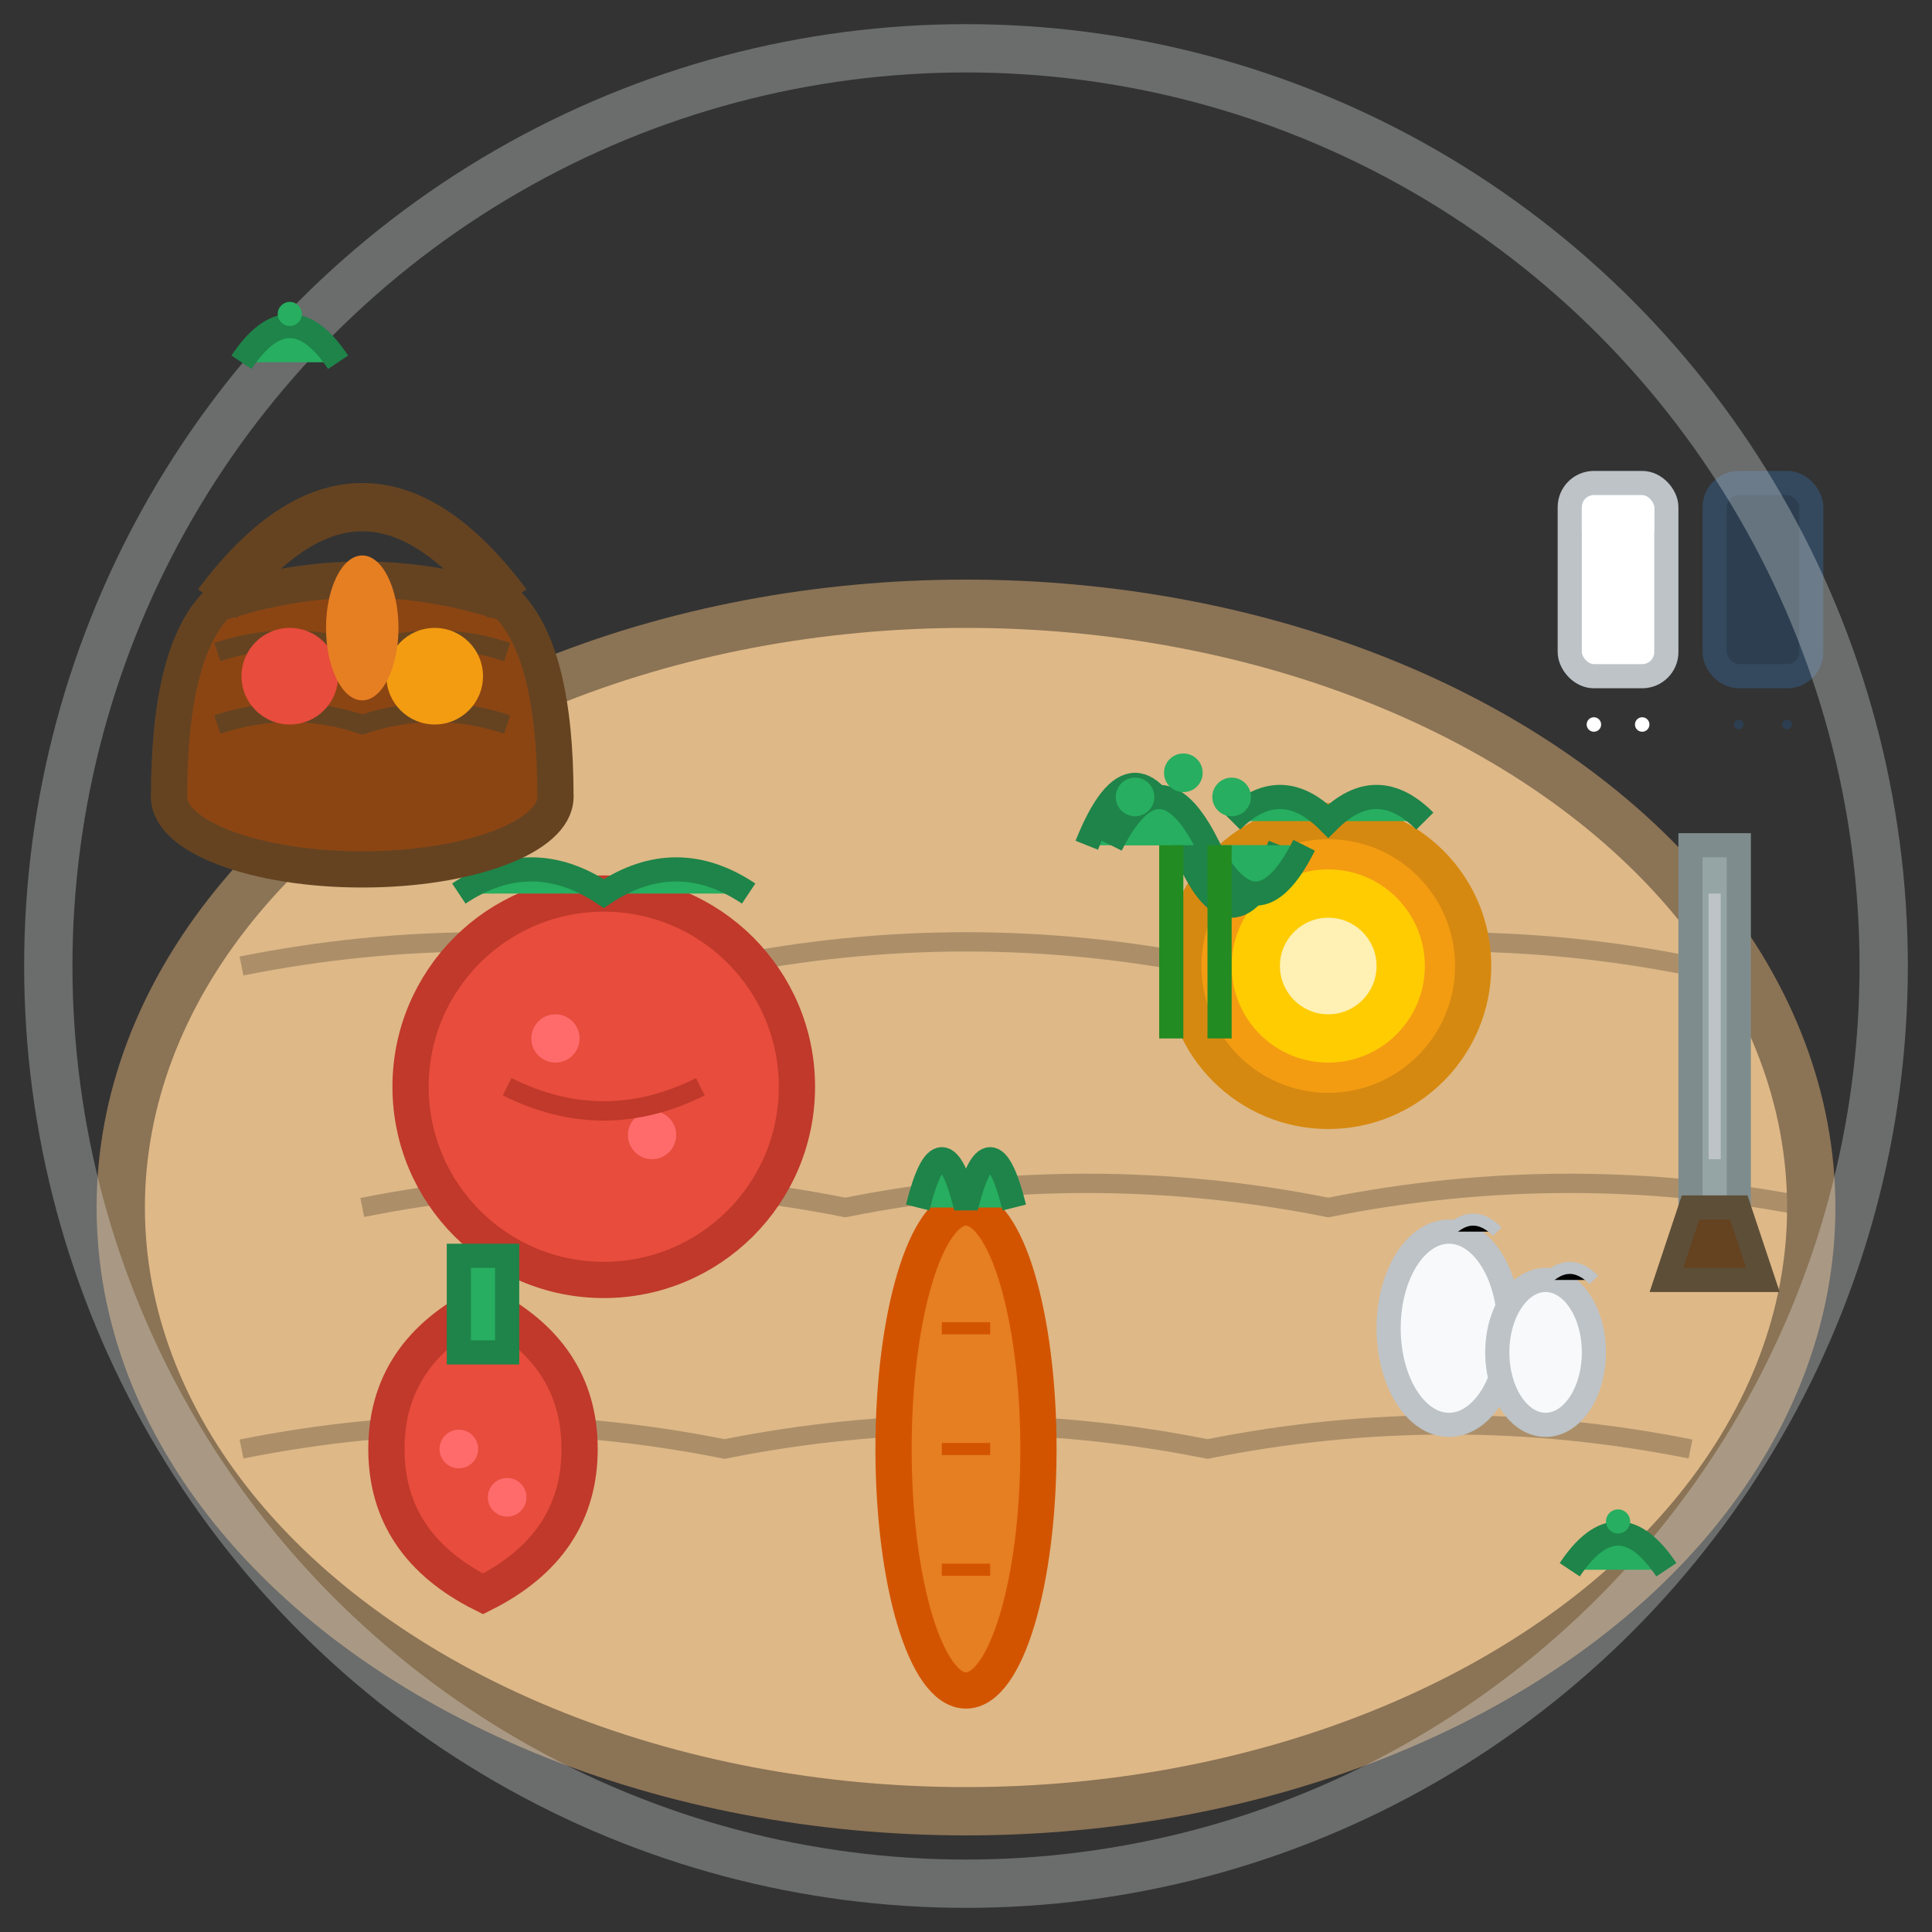 <svg xmlns="http://www.w3.org/2000/svg" viewBox="0 0 80 80" width="80" height="80">
  <rect x="0" y="0" width="80" height="80" fill="#333333" stroke="none"/>
  <defs>
    <style>
      .tomato { fill: #e74c3c; stroke: #c0392b; stroke-width: 1.5; }
      .onion { fill: #f39c12; stroke: #d68910; stroke-width: 1.5; }
      .carrot { fill: #e67e22; stroke: #d35400; stroke-width: 1.5; }
      .pepper { fill: #e74c3c; stroke: #c0392b; stroke-width: 1.5; }
      .herbs { fill: #27ae60; stroke: #1e8449; stroke-width: 1; }
      .garlic { fill: #f8f9fa; stroke: #bdc3c7; stroke-width: 1; }
      .cutting-board { fill: #deb887; stroke: #8b7355; stroke-width: 2; }
      .background { fill: none; }
      .basket { fill: #8b4513; stroke: #654321; stroke-width: 1.5; }
    </style>
  </defs>
  
  <!-- Cutting board base -->
  <ellipse cx="40" cy="50" rx="35" ry="25" class="cutting-board"/>
  
  <!-- Board wood grain -->
  <path d="M10 40 Q20 38 30 40 Q40 38 50 40 Q60 38 70 40" stroke="#8b7355" stroke-width="0.8" fill="none" opacity="0.6"/>
  <path d="M15 50 Q25 48 35 50 Q45 48 55 50 Q65 48 75 50" stroke="#8b7355" stroke-width="0.8" fill="none" opacity="0.6"/>
  <path d="M10 60 Q20 58 30 60 Q40 58 50 60 Q60 58 70 60" stroke="#8b7355" stroke-width="0.8" fill="none" opacity="0.6"/>
  
  <!-- Large tomato -->
  <g transform="translate(25, 45)">
    <circle cx="0" cy="0" r="8" class="tomato"/>
    <path d="M-6 -8 Q-3 -10 0 -8 Q3 -10 6 -8" class="herbs"/>
    <circle cx="-2" cy="-2" r="1" fill="#ff6b6b"/>
    <circle cx="2" cy="2" r="1" fill="#ff6b6b"/>
    <path d="M-4 0 Q0 2 4 0" stroke="#c0392b" stroke-width="0.8" fill="none"/>
  </g>
  
  <!-- Onion -->
  <g transform="translate(55, 40)">
    <circle cx="0" cy="0" r="6" class="onion"/>
    <circle cx="0" cy="0" r="4" fill="#ffcc02"/>
    <circle cx="0" cy="0" r="2" fill="#fff" opacity="0.7"/>
    <path d="M-4 -6 Q-2 -8 0 -6 Q2 -8 4 -6" class="herbs"/>
  </g>
  
  <!-- Carrot -->
  <g transform="translate(40, 60)">
    <ellipse cx="0" cy="0" rx="3" ry="10" class="carrot"/>
    <path d="M-2 -10 Q-1 -14 0 -10 Q1 -14 2 -10" class="herbs"/>
    <path d="M-1 -5 L1 -5" stroke="#d35400" stroke-width="0.5"/>
    <path d="M-1 0 L1 0" stroke="#d35400" stroke-width="0.5"/>
    <path d="M-1 5 L1 5" stroke="#d35400" stroke-width="0.5"/>
  </g>
  
  <!-- Bell pepper -->
  <g transform="translate(20, 60)">
    <path d="M0 -6 Q-4 -4 -4 0 Q-4 4 0 6 Q4 4 4 0 Q4 -4 0 -6" class="pepper"/>
    <rect x="-1" y="-8" width="2" height="4" class="herbs"/>
    <circle cx="-1" cy="0" r="0.8" fill="#ff6b6b"/>
    <circle cx="1" cy="2" r="0.8" fill="#ff6b6b"/>
  </g>
  
  <!-- Garlic cloves -->
  <g transform="translate(60, 55)">
    <ellipse cx="0" cy="0" rx="2.5" ry="4" class="garlic"/>
    <ellipse cx="4" cy="1" rx="2" ry="3" class="garlic"/>
    <path d="M0 -4 Q1 -5 2 -4" stroke="#bdc3c7" stroke-width="0.5"/>
    <path d="M4 -2 Q5 -3 6 -2" stroke="#bdc3c7" stroke-width="0.5"/>
  </g>
  
  <!-- Fresh herbs bundle -->
  <g transform="translate(45, 35)">
    <path d="M0 0 Q2 -5 4 0 Q6 5 8 0" class="herbs"/>
    <path d="M1 0 Q3 -4 5 0 Q7 4 9 0" class="herbs"/>
    <circle cx="2" cy="-2" r="0.8" fill="#27ae60"/>
    <circle cx="6" cy="-2" r="0.8" fill="#27ae60"/>
    <circle cx="4" cy="-3" r="0.8" fill="#27ae60"/>
    
    <!-- Herb stems -->
    <rect x="3" y="0" width="1" height="8" fill="#228b22"/>
    <rect x="5" y="0" width="1" height="8" fill="#228b22"/>
  </g>
  
  <!-- Small wicker basket -->
  <g transform="translate(15, 25)">
    <ellipse cx="0" cy="8" rx="8" ry="3" class="basket"/>
    <path d="M-8 8 Q-8 2 -6 0 Q0 -2 6 0 Q8 2 8 8" class="basket"/>
    
    <!-- Basket weave pattern -->
    <path d="M-6 2 Q-3 1 0 2 Q3 1 6 2" stroke="#654321" stroke-width="0.8" fill="none"/>
    <path d="M-6 5 Q-3 4 0 5 Q3 4 6 5" stroke="#654321" stroke-width="0.8" fill="none"/>
    
    <!-- Basket handle -->
    <path d="M-6 0 Q0 -8 6 0" fill="none" stroke="#654321" stroke-width="2"/>
    
    <!-- Vegetables in basket -->
    <circle cx="-3" cy="3" r="2" fill="#e74c3c"/>
    <circle cx="3" cy="3" r="2" fill="#f39c12"/>
    <ellipse cx="0" cy="1" rx="1.5" ry="3" fill="#e67e22"/>
  </g>
  
  <!-- Knife beside cutting board -->
  <g transform="translate(70, 35)">
    <rect x="0" y="0" width="2" height="15" fill="#95a5a6" stroke="#7f8c8d" stroke-width="1"/>
    <polygon points="0,15 2,15 3,18 -1,18" fill="#654321" stroke="#5d4e37" stroke-width="1"/>
    <path d="M1 2 L1 13" stroke="#bdc3c7" stroke-width="0.5"/>
  </g>
  
  <!-- Spice shakers -->
  <g transform="translate(65, 20)">
    <!-- Salt -->
    <rect x="0" y="0" width="4" height="8" fill="#fff" stroke="#bdc3c7" stroke-width="1" rx="1"/>
    <rect x="0.5" y="1" width="3" height="1" fill="#fff"/>
    <circle cx="1" cy="10" r="0.3" fill="#fff"/>
    <circle cx="3" cy="10" r="0.3" fill="#fff"/>
    
    <!-- Pepper -->
    <rect x="6" y="0" width="4" height="8" fill="#2c3e50" stroke="#34495e" stroke-width="1" rx="1"/>
    <rect x="6.5" y="1" width="3" height="1" fill="#2c3e50"/>
    <circle cx="7" cy="10" r="0.2" fill="#2c3e50"/>
    <circle cx="9" cy="10" r="0.2" fill="#2c3e50"/>
  </g>
  
  <!-- Decorative border -->
  <circle cx="40" cy="40" r="38" fill="none" stroke="#ecf0f1" stroke-width="2" opacity="0.3"/>
  
  <!-- Scattered herbs for decoration -->
  <path d="M10 15 Q12 12 14 15" class="herbs"/>
  <circle cx="12" cy="13" r="0.5" fill="#27ae60"/>
  
  <path d="M65 65 Q67 62 69 65" class="herbs"/>
  <circle cx="67" cy="63" r="0.5" fill="#27ae60"/>
</svg>
